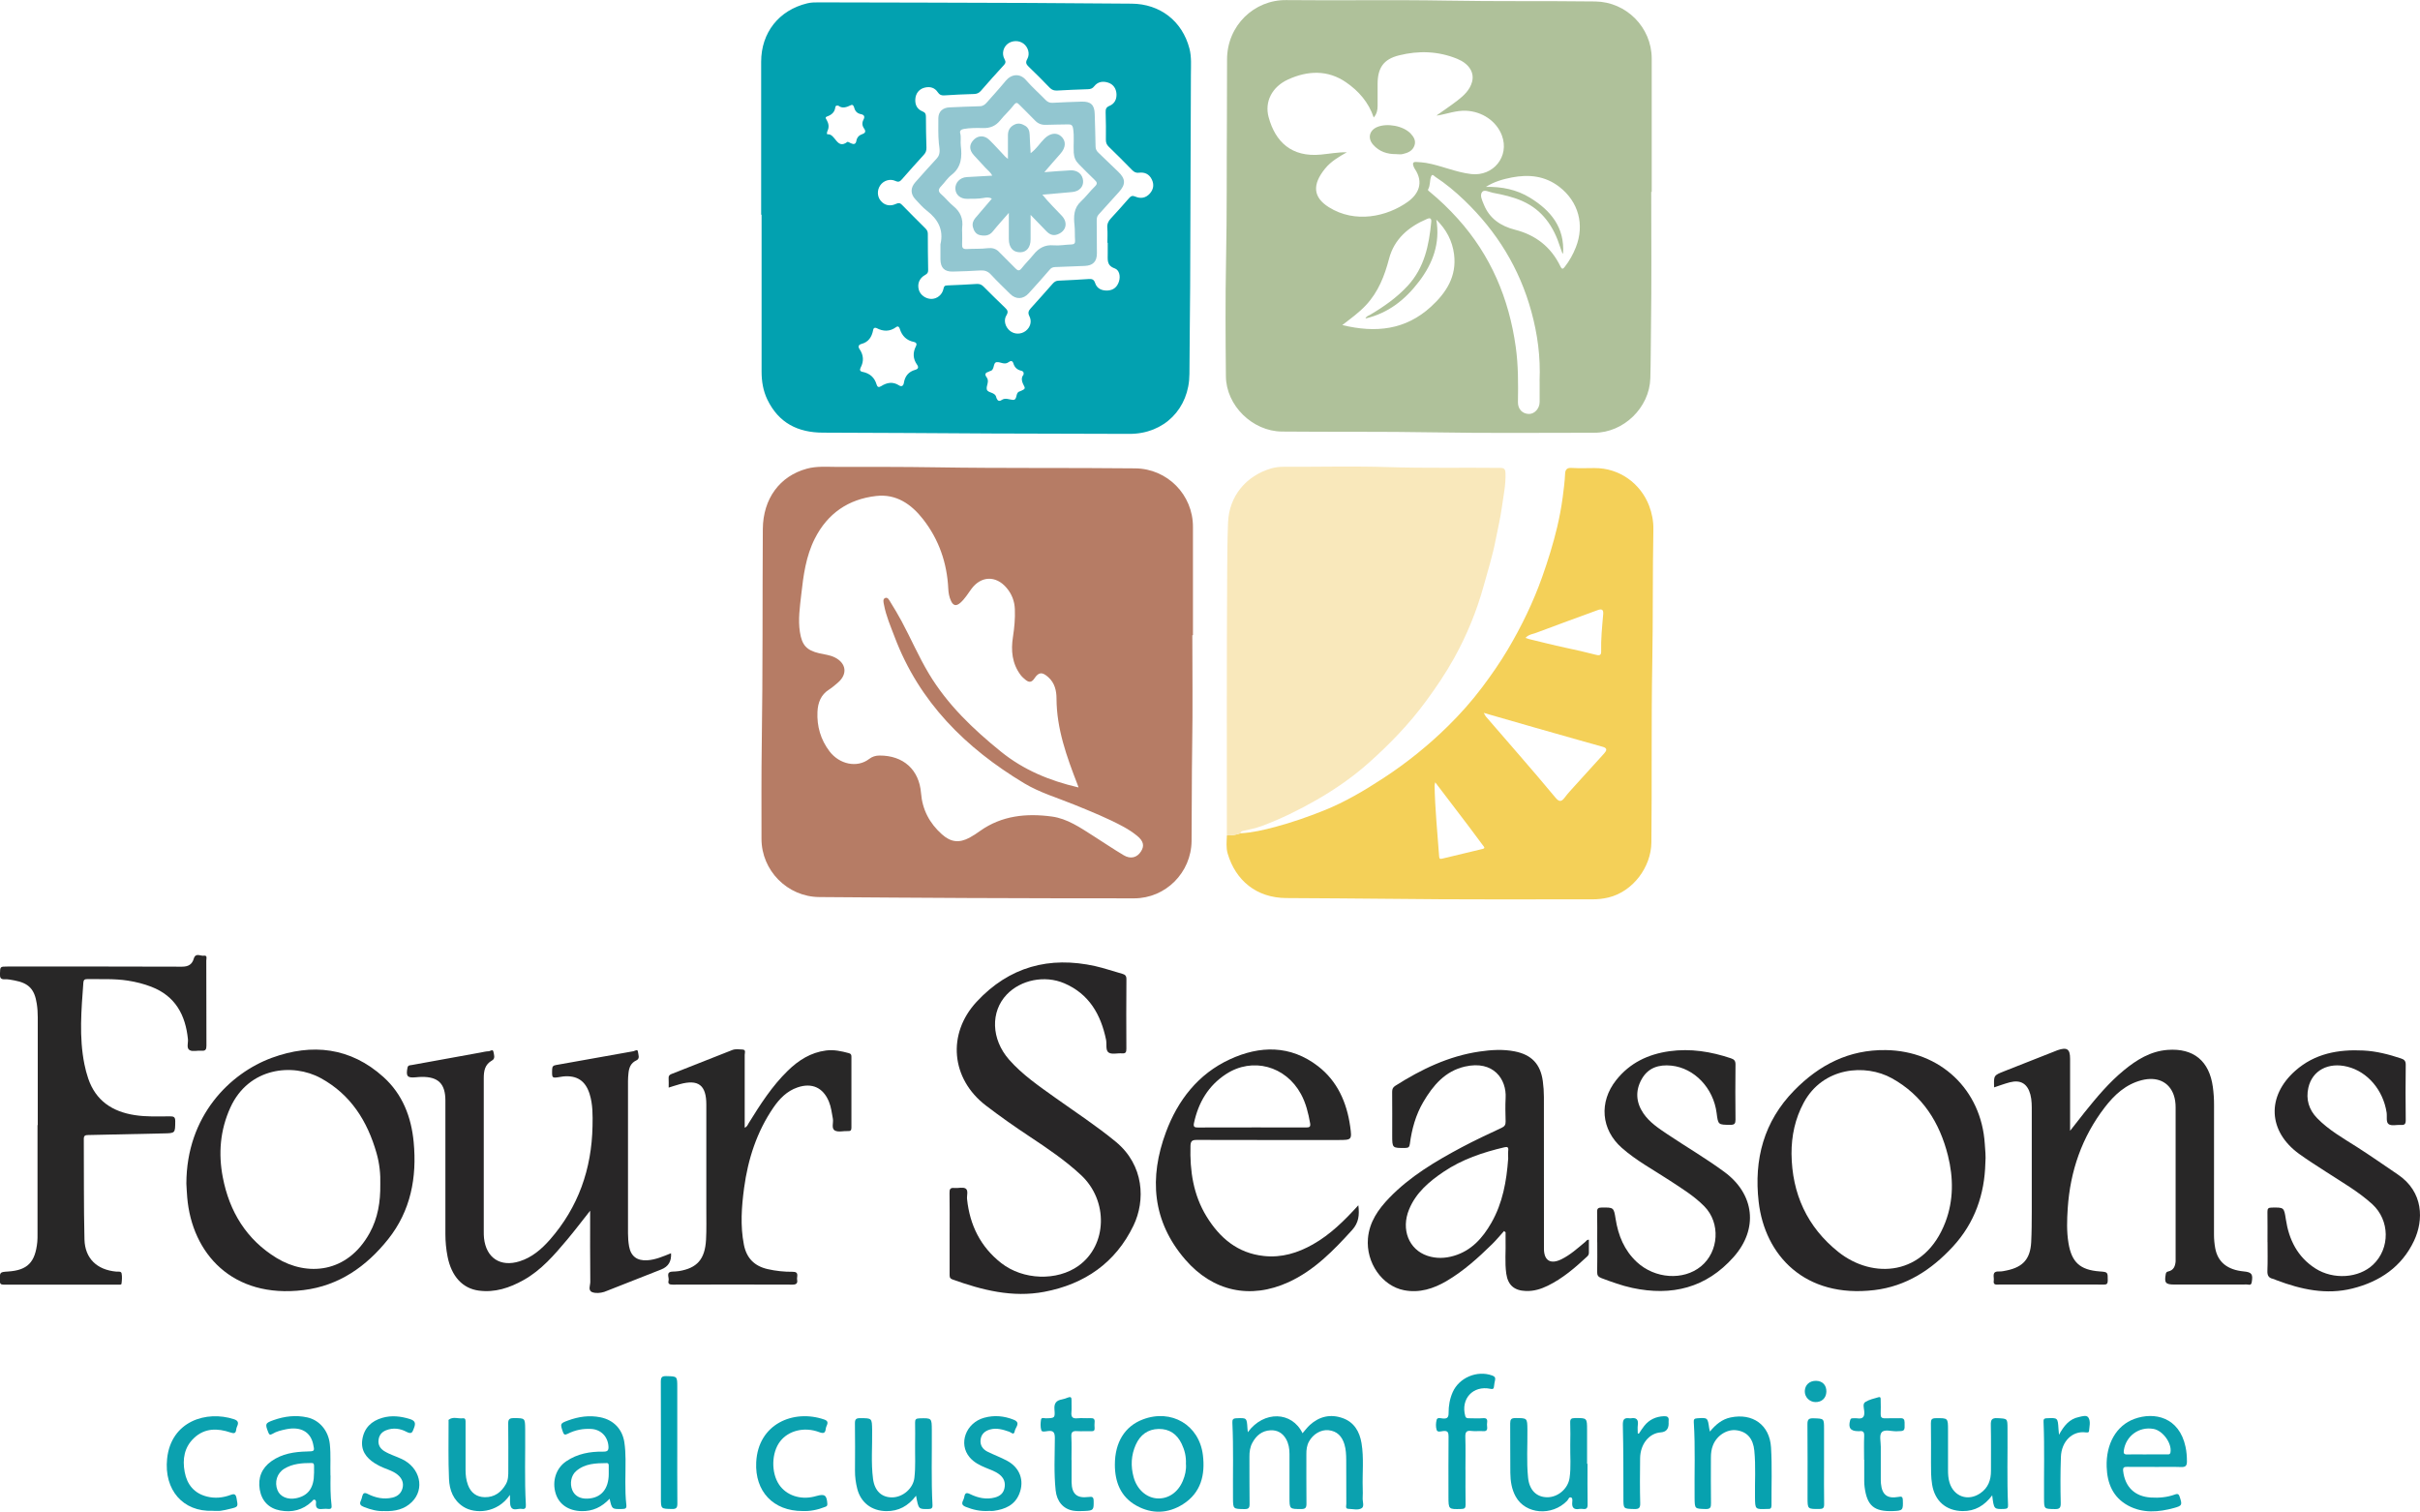 <?xml version="1.0" encoding="UTF-8"?> <svg xmlns="http://www.w3.org/2000/svg" id="b" data-name="Layer 2" width="508.89" height="317.89" viewBox="0 0 508.89 317.89"><g id="c" data-name="Layer 1"><g><g><path d="M419.34,228.68c-.1-2.55-.09-2.54,2.11-3.41,3.49-1.37,6.97-2.75,10.45-4.12.26-.1.51-.22.78-.31,1.99-.68,2.63-.24,2.63,1.8,0,4.95,0,9.9,0,15.15,1.14-1.45,2.09-2.69,3.07-3.91,2.53-3.15,5.12-6.25,8.25-8.82,2.69-2.21,5.6-4.01,9.18-4.28,5.47-.41,8.78,2.33,9.52,7.8.17,1.27.26,2.54.25,3.82,0,9.08,0,18.15-.01,27.23,0,.97.09,1.92.26,2.86.54,2.91,2.56,4.54,5.98,4.87,1.71.16,1.99.58,1.69,2.3-.13.75-.66.45-1.02.45-4.6.02-9.2.01-13.8.01-.48,0-.96,0-1.44,0-1.87,0-2.15-.36-1.81-2.21.06-.33.19-.47.51-.54,1.14-.25,1.48-1.1,1.56-2.13.02-.2,0-.4,0-.6,0-10.6,0-21.19,0-31.79,0-.88-.11-1.75-.4-2.59-.97-2.76-3.51-3.94-6.74-3.11-3.35.86-5.74,3.08-7.76,5.71-4.81,6.26-7.27,13.4-7.79,21.25-.16,2.44-.24,4.87.16,7.29.67,4.05,2.44,5.65,6.54,5.96,1.76.13,1.72.13,1.72,1.91,0,.69-.22.88-.88.86-2.12-.04-4.24-.01-6.36-.01-5.2,0-10.4,0-15.59,0-.58,0-1.3.18-1.14-.83.12-.77-.53-1.98,1.11-1.92.55.02,1.11-.1,1.65-.22,3.41-.72,4.92-2.43,5.11-5.95.11-2.11.11-4.23.12-6.35.01-7,0-13.99,0-20.99,0-1.24.03-2.48-.29-3.69-.6-2.27-2.04-3.16-4.31-2.58-1.11.29-2.19.7-3.35,1.08Z" style="fill: #282727; stroke-width: 0px;"></path><path d="M199.69,259.28c0-2.8.03-5.6-.02-8.4-.02-.81.15-1.16,1.03-1.06.79.08,1.77-.25,2.35.11.64.4.22,1.47.31,2.24.58,5.46,2.82,10.02,7.19,13.44,4.6,3.59,11.72,3.82,16.25.57,6.05-4.33,6.31-13.69.52-19.08-3.32-3.09-7.06-5.62-10.82-8.11-3.13-2.07-6.2-4.23-9.18-6.51-7.32-5.6-8.23-15.05-1.94-21.83,6.82-7.34,15.26-9.65,24.97-7.48,1.9.43,3.75,1.08,5.63,1.6.61.17.9.42.89,1.14-.04,4.88-.04,9.76-.01,14.63,0,.7-.13,1.03-.91.97-.95-.08-2.13.28-2.81-.17-.71-.46-.36-1.76-.55-2.69-1.1-5.33-3.58-9.65-8.79-11.88-4.13-1.76-9.15-.71-12.08,2.35-3.47,3.63-3.29,9.41.47,13.7,2.82,3.21,6.34,5.6,9.78,8.06,4.26,3.04,8.63,5.89,12.68,9.23,5.97,4.93,6.23,12.37,3.71,17.6-3.78,7.86-10.31,12.34-18.75,13.94-6.69,1.27-13.08-.35-19.34-2.61-.63-.23-.58-.64-.58-1.13,0-2.88,0-5.76,0-8.64Z" style="fill: #282627; stroke-width: 0px;"></path><path d="M7.94,236.59c0-7.56,0-15.11,0-22.67,0-.96-.06-1.91-.21-2.86-.46-3.04-1.68-4.33-4.7-4.89-.67-.12-1.35-.27-2.02-.24-.88.04-1.04-.32-1.02-1.11.05-1.57,0-1.57,1.58-1.57,12.23,0,24.47-.02,36.7.03,1.36,0,2.12-.48,2.48-1.69.39-1.31,1.4-.51,2.1-.62.82-.13.53.62.53,1.02.02,5.96,0,11.91.03,17.87,0,.81-.16,1.17-1.04,1.09-.83-.08-1.83.25-2.48-.11-.74-.41-.29-1.52-.37-2.31-.52-5.11-2.65-9.07-7.68-11.02-1.61-.62-3.27-1.04-4.97-1.3-2.82-.44-5.66-.28-8.5-.32-.53,0-.8.13-.84.72-.42,5.74-.93,11.48.22,17.19.2,1.01.47,2.02.8,3,1.59,4.67,5.07,6.96,9.77,7.69,2.47.39,4.94.27,7.42.26.79,0,1.12.13,1.11,1.03-.02,2.53.02,2.51-2.48,2.56-5.27.1-10.54.23-15.81.34-.6.01-.95.08-.94.84.05,7.03-.03,14.07.14,21.1.1,4.03,2.64,6.41,6.67,6.78.41.04,1.04-.13,1.14.39.13.69.07,1.43-.02,2.14-.04.3-.47.21-.74.21-8,0-15.99-.01-23.99.01-.71,0-.86-.23-.86-.89,0-1.76-.03-1.76,1.75-1.88,4.06-.27,5.69-1.91,6.13-6.2.06-.55.05-1.12.05-1.68,0-7.64,0-15.27,0-22.91Z" style="fill: #282727; stroke-width: 0px;"></path><path d="M141.11,263.54q.18,2.53-2.06,3.41c-3.74,1.47-7.48,2.95-11.22,4.42-.26.1-.52.22-.78.3-.82.25-1.75.33-2.48.07-1-.36-.43-1.44-.44-2.17-.06-4.91-.03-9.83-.03-14.97-1.7,2.14-3.22,4.16-4.84,6.09-2.7,3.21-5.43,6.41-9.18,8.5-2.92,1.63-5.99,2.66-9.39,2.21-3.42-.45-5.75-3-6.57-7.14-.31-1.57-.46-3.16-.46-4.76,0-9.36,0-18.71,0-28.07,0-3.54-1.51-5.03-5.04-4.97-.4,0-.8.05-1.19.08-1.78.17-2.09-.22-1.74-2.01.12-.59.56-.5.9-.57,4.83-.89,9.66-1.76,14.49-2.63.55-.1,1.1-.25,1.65-.26.34,0,.9-.51,1.02.06.12.59.46,1.46-.26,1.86-1.55.86-1.76,2.22-1.76,3.77.02,7.64,0,15.28,0,22.91,0,3.08,0,6.16,0,9.24,0,.48,0,.96.05,1.44.46,4.2,3.45,6.15,7.48,4.89,2.61-.82,4.6-2.54,6.36-4.53,5.99-6.83,8.81-14.88,8.98-23.91.04-2.28.08-4.56-.62-6.77-.86-2.74-2.64-3.93-5.51-3.67-.2.02-.39.06-.59.09-1.85.31-1.82.31-1.77-1.58.01-.63.27-.82.82-.91,5.42-.96,10.84-1.95,16.27-2.9.29-.05.89-.53.95.11.06.59.49,1.43-.32,1.81-1.19.55-1.55,1.53-1.67,2.69-.06.56-.1,1.12-.1,1.67,0,10.68,0,21.35,0,32.03,0,.91.07,1.84.23,2.74.38,2.09,1.7,3.05,3.83,2.91,1.74-.11,3.31-.81,4.99-1.48Z" style="fill: #282627; stroke-width: 0px;"></path><path d="M334.12,260.72c0,.91-.01,1.81,0,2.72,0,.36-.15.59-.4.82-2.52,2.35-5.12,4.58-8.24,6.11-1.45.71-2.96,1.17-4.6,1.11-2.42-.08-3.78-1.2-4.13-3.63-.34-2.38-.08-4.79-.15-7.18-.01-.51,0-1.03,0-1.54-.11-.09-.21-.17-.32-.26-.84.93-1.63,1.9-2.52,2.77-2.94,2.88-5.99,5.64-9.56,7.74-2.76,1.62-5.71,2.56-8.93,1.94-4.66-.89-8.05-5.83-7.61-10.9.3-3.47,2.17-6.12,4.47-8.51,4.38-4.54,9.74-7.71,15.25-10.65,2.74-1.46,5.57-2.78,8.38-4.09.65-.3.86-.65.85-1.34-.04-1.64-.09-3.28,0-4.92.23-3.95-2.54-7.99-8.54-6.63-4.18.95-6.72,3.96-8.77,7.45-1.6,2.72-2.42,5.72-2.83,8.82-.09.66-.29.84-.94.85-2.77.03-2.77.06-2.77-2.69,0-3.04.02-6.08-.01-9.12,0-.58.16-.94.66-1.26,5.47-3.47,11.21-6.25,17.7-7.2,2.46-.36,4.93-.52,7.39-.04,3.57.7,5.44,2.67,5.93,6.26.15,1.1.23,2.23.23,3.34.02,10.63.01,21.27.01,31.9,0,2.5,1.39,3.34,3.67,2.22,1.89-.93,3.42-2.33,5.02-3.66.2-.16.31-.47.75-.46ZM317.15,243.61c0-.56-.06-1.12.01-1.67.09-.71-.19-.83-.8-.68-4.53,1.06-8.9,2.53-12.79,5.15-3.04,2.05-5.81,4.39-7.26,7.91-1.74,4.21-.06,8.45,3.86,9.76,1.84.61,3.7.55,5.54.01,3.7-1.08,6.06-3.74,7.89-6.93,2.4-4.18,3.21-8.8,3.55-13.54Z" style="fill: #282727; stroke-width: 0px;"></path><path d="M39.19,248.91c.02-14.32,9.23-23.26,17.99-26.47,8.45-3.09,16.54-2.2,23.46,4.05,4.01,3.62,5.85,8.39,6.35,13.68.7,7.45-.61,14.44-5.37,20.42-4.58,5.74-10.34,9.79-17.8,10.7-15.02,1.84-23.46-7.77-24.45-19.49-.09-1.03-.13-2.07-.18-2.89ZM79.97,249.05c.07-2.1-.16-4.37-.79-6.57-1.92-6.73-5.43-12.33-11.74-15.77-5.86-3.2-15.15-2.29-19.01,6.22-2.14,4.73-2.54,9.63-1.58,14.63,1.38,7.23,5,13.14,11.35,17,6.35,3.86,14.82,3.25,19.53-5.27,1.72-3.12,2.29-6.52,2.24-10.24Z" style="fill: #282627; stroke-width: 0px;"></path><path d="M417.49,244.58c-.16,6.54-2.21,12.57-6.84,17.58-4.48,4.85-9.8,8.33-16.5,9.13-14.63,1.75-23.04-7.31-24.33-18.57-1.02-8.92,1.08-16.89,7.49-23.43,5.27-5.38,11.5-8.58,19.24-8.47,11.45.16,20.1,8.3,20.82,19.72.08,1.27.25,2.54.12,4.03ZM376.73,242.62c.09,8.4,3.28,15.4,9.85,20.65,7.21,5.75,18.16,5.16,22.52-6.31,1.72-4.53,1.69-9.28.53-13.93-1.74-6.96-5.34-12.7-11.79-16.28-5.56-3.09-14.5-2.4-18.56,5.16-1.8,3.36-2.56,6.93-2.55,10.71Z" style="fill: #282627; stroke-width: 0px;"></path><path d="M285.64,253.45c.25,2.06.09,3.67-1.32,5.22-3.92,4.31-7.94,8.46-13.33,10.94-8.04,3.69-15.94,1.98-21.75-4.74-6.97-8.07-7.62-17.24-4.05-26.82,2.49-6.69,6.77-12.21,13.41-15.28,6.33-2.93,12.76-3.03,18.55,1.43,4.08,3.14,6.06,7.63,6.77,12.66.4,2.86.34,2.87-2.54,2.87-9.92,0-19.83.01-29.75-.02-1.01,0-1.26.31-1.29,1.27-.15,5.25.59,10.28,3.38,14.83,2.78,4.53,6.54,7.72,12.06,8.31,3.71.4,7.1-.63,10.3-2.44,3.66-2.07,6.61-4.98,9.56-8.23ZM263.19,237.08c3.8,0,7.59-.01,11.39.01.65,0,1.07-.02.92-.88-.38-2.13-.88-4.21-1.92-6.13-3.22-5.94-10.21-7.83-15.75-4.22-3.75,2.44-5.84,6.01-6.76,10.33-.17.81.16.91.86.91,3.76-.03,7.51-.01,11.27-.01Z" style="fill: #282727; stroke-width: 0px;"></path><path d="M140.61,228.72c0-.71.03-1.35-.01-1.98-.03-.49.17-.72.6-.89,4.26-1.68,8.52-3.36,12.78-5.04.69-.27,1.43-.14,2.14-.11.8.03.48.71.48,1.11.02,4.68.01,9.36,0,14.04,0,.4,0,.79,0,1.29.54-.21.65-.66.86-.99,2.42-3.91,4.9-7.78,8.22-11.01,2.25-2.19,4.8-3.81,8-4.23,1.67-.22,3.25.13,4.84.56.46.13.52.38.52.78,0,4.96-.01,9.92,0,14.88,0,.59-.19.75-.75.72-.92-.05-2,.28-2.72-.11-.81-.44-.27-1.64-.43-2.5-.23-1.21-.36-2.44-.84-3.6-1.22-2.94-3.57-4.01-6.6-2.97-2.22.76-3.77,2.36-5.06,4.23-3.5,5.11-5.35,10.84-6.17,16.92-.53,3.97-.82,7.94-.04,11.93.56,2.82,2.2,4.49,5,5.13,1.73.39,3.48.58,5.23.56,1.48-.02.85,1.01.96,1.65.13.71-.1,1.05-.95,1.05-8.4-.03-16.8-.03-25.2,0-.63,0-1.07-.12-.88-.84.18-.67-.68-1.83.84-1.9.44-.02.88-.03,1.31-.1,3.84-.62,5.5-2.48,5.73-6.59.12-2.19.05-4.4.06-6.6,0-7.28,0-14.56,0-21.84,0-4.08-1.67-5.36-5.58-4.28-.76.21-1.51.46-2.38.73Z" style="fill: #282727; stroke-width: 0px;"></path><path d="M335.87,261.24c0-2.12.03-4.24-.02-6.36-.02-.74.21-.94.95-.95,2.53-.02,2.55-.05,2.94,2.39.55,3.48,1.81,6.6,4.45,9.06,3.8,3.54,9.8,3.96,13.51.91,3.77-3.1,4.13-9.11.71-12.6-2.17-2.21-4.81-3.81-7.38-5.5-3.37-2.21-6.94-4.12-9.98-6.8-4.38-3.86-4.84-9.66-1.19-14.26,2.86-3.61,6.69-5.44,11.18-6.07,4.45-.62,8.74.07,12.96,1.49.66.22.95.52.95,1.27-.04,3.88-.05,7.76,0,11.63,0,.82-.2,1.09-1.06,1.09-2.59-.02-2.59.02-2.91-2.49-.67-5.25-4.68-9.45-9.51-9.96-2.63-.27-4.88.42-6.24,2.83-1.38,2.44-1.21,4.92.37,7.23,1.29,1.88,3.18,3.12,5.04,4.37,3.98,2.67,8.12,5.08,11.98,7.93,6.33,4.66,7.19,11.97,1.93,17.89-5.74,6.48-13,8.28-21.31,6.49-2.23-.48-4.36-1.26-6.49-2.06-.67-.25-.91-.59-.89-1.31.05-2.08.02-4.16.02-6.24Z" style="fill: #282727; stroke-width: 0px;"></path><path d="M476.82,261.18c0-2.12.02-4.24-.01-6.36-.01-.68.19-.87.88-.88,2.61-.04,2.6-.07,2.99,2.47.65,4.29,2.44,7.91,6.21,10.33,3.79,2.42,9.13,2.06,12.14-.8,3.6-3.43,3.54-9.32-.18-12.72-2.94-2.68-6.39-4.63-9.7-6.79-1.91-1.24-3.84-2.45-5.68-3.78-6.55-4.75-6.87-12.11-.81-17.48,4.11-3.64,9.05-4.52,14.3-4.26,2.73.13,5.36.81,7.94,1.67.69.23,1,.53.99,1.34-.05,3.88-.05,7.76,0,11.64,0,.8-.23,1.06-1,1-.87-.06-1.96.26-2.57-.15-.63-.42-.32-1.61-.45-2.46-.73-4.71-3.98-8.56-8.22-9.63-4.02-1.02-7.43.78-8.24,4.43-.54,2.43.11,4.6,1.85,6.39,2.42,2.49,5.43,4.19,8.32,6.03,2.93,1.87,5.77,3.87,8.64,5.81,5.48,3.69,5.43,9.64,3.43,13.91-2.58,5.5-7.21,8.63-12.98,10.07-5.49,1.37-10.77.21-15.93-1.74-.26-.1-.51-.24-.78-.3-.95-.2-1.2-.76-1.16-1.72.08-2,.03-4,.03-6Z" style="fill: #282627; stroke-width: 0px;"></path></g><g><path d="M262.42,301.15c3.34-4.55,9.26-4.38,11.48.24.52-.59.99-1.23,1.55-1.74,2-1.82,4.37-2.34,6.89-1.44,2.41.85,3.57,2.84,3.97,5.28.52,3.14.15,6.3.25,9.45.02.68.03,1.36-.01,2.04-.05.74.39,1.79-.19,2.16-.76.5-1.86.17-2.81.15-.71-.02-.44-.65-.44-1.03-.02-3.08,0-6.15-.02-9.23-.01-1.11-.05-2.23-.38-3.32-.52-1.69-1.54-2.77-3.35-2.96-1.61-.16-3.26.84-4.1,2.39-.46.84-.56,1.73-.55,2.66.01,3.48-.02,6.95.02,10.43,0,.82-.22,1.1-1.07,1.1-2.5,0-2.5.03-2.5-2.5,0-3.04,0-6.07,0-9.11,0-1.09-.18-2.15-.72-3.11-.71-1.26-1.83-1.91-3.26-1.84-1.79.08-3.02,1.11-3.84,2.65-.48.9-.61,1.88-.6,2.9.02,3.32-.02,6.63.03,9.95.01.84-.23,1.08-1.07,1.07-2.41-.03-2.4,0-2.42-2.34-.04-5.27.12-10.55-.13-15.82-.03-.65.12-.91.83-.94,2.2-.09,2.2-.12,2.34,2.13.01.19.04.38.08.81Z" style="fill: #0ba1af; stroke-width: 0px;"></path><path d="M234.44,307.97c.01-4.68,2.1-8.05,5.88-9.48,5.99-2.28,11.85,1.14,12.63,7.48.51,4.16-.39,7.94-4.19,10.35-3.14,1.99-6.54,2.1-9.78.3-3.31-1.84-4.54-4.96-4.54-8.64ZM249.38,307.86c.08-1.54-.26-2.92-.89-4.24-.97-2.03-2.57-3.16-4.82-3.13-2.3.03-3.91,1.25-4.84,3.33-.98,2.2-1.08,4.48-.45,6.79.69,2.55,2.63,4.31,4.88,4.48,2.34.17,4.42-1.2,5.47-3.68.49-1.15.75-2.35.66-3.55Z" style="fill: #0ba1af; stroke-width: 0px;"></path><path d="M453.05,308.47c-1.92,0-3.84.02-5.76-.01-.68-.01-.9.16-.82.89.39,3.34,2.44,5.35,5.82,5.56,1.73.11,3.44-.04,5.08-.64.65-.24.83-.01,1,.53.54,1.66.51,1.84-1.17,2.3-3.27.9-6.57,1.18-9.68-.49-3.2-1.73-4.41-4.66-4.52-8.16-.16-4.77,1.99-8.67,5.82-10.07,4.22-1.54,9.42-.39,10.76,5.84.22,1.02.3,2.05.3,3.1,0,.85-.25,1.21-1.17,1.18-1.88-.07-3.76-.02-5.64-.02ZM451.39,305.83c1.4,0,2.8,0,4.19,0,.33,0,.74.13.84-.42.33-1.9-1.61-4.59-3.58-4.93-3.03-.54-5.79,1.48-6.23,4.51-.09.62.03.88.71.86,1.36-.04,2.71-.01,4.07,0Z" style="fill: #0ba1af; stroke-width: 0px;"></path><path d="M333.83,307.83c0,2.84-.03,5.67.02,8.51.02.81-.24,1.08-1.01.97-.24-.03-.49-.04-.72,0-1.15.21-1.61-.27-1.5-1.41.03-.35.1-.86-.22-.99-.48-.2-.59.41-.84.67-3.18,3.3-8.76,2.88-10.83-.87-.85-1.53-1.11-3.25-1.13-4.97-.04-3.48,0-6.95-.03-10.43,0-.81.21-1.11,1.07-1.11,2.55,0,2.52-.03,2.55,2.46.04,3.35-.2,6.72.14,10.06.26,2.61,1.75,4.09,3.97,4.13,2.27.04,4.43-1.76,4.76-4.08.33-2.3.1-4.63.14-6.94.03-1.56.04-3.12-.01-4.68-.03-.75.24-.94.96-.95,2.59-.02,2.59-.05,2.59,2.55,0,2.36,0,4.72,0,7.07h.08Z" style="fill: #0ba1af; stroke-width: 0px;"></path><path d="M128.21,315.15c-1.68,1.79-3.59,2.68-5.95,2.62-2.69-.07-4.69-1.39-5.41-3.7-.8-2.6.06-5.32,2.23-6.79,2.34-1.59,5-2.06,7.75-2.02.91.01,1.18-.22,1.12-1.13-.14-2.02-1.56-3.51-3.59-3.64-1.75-.11-3.43.22-4.99,1.02-.62.32-.81.15-1.01-.42-.58-1.71-.59-1.76,1.09-2.38,2.21-.81,4.47-1.15,6.82-.67,2.75.56,4.6,2.48,5.02,5.24.18,1.19.24,2.38.25,3.58.03,3.2-.19,6.4.17,9.58.08.73-.15.86-.82.88-2.2.05-2.2.07-2.7-2.17ZM128.01,309.93c0-.56,0-1.12,0-1.68,0-.3-.04-.59-.42-.58-2.29.02-4.59.07-6.45,1.69-1.06.92-1.35,2.63-.8,3.98.5,1.22,1.64,1.87,3.21,1.8,2.84-.11,4.46-2.01,4.46-5.21Z" style="fill: #0ba1af; stroke-width: 0px;"></path><path d="M69.51,310.3c-.03,2.15-.04,4.19.21,6.22.07.57-.04.83-.65.79-.4-.03-.8-.05-1.2,0-.96.12-1.56-.1-1.42-1.25.03-.24.02-.61-.32-.69-.27-.07-.39.23-.56.39-1.88,1.79-4.17,2.34-6.64,1.88-2.39-.44-3.89-1.98-4.31-4.4-.42-2.46.41-4.51,2.44-5.96,2.23-1.59,4.83-1.99,7.5-2.05,1.61-.03,1.63-.04,1.28-1.59-.57-2.56-2.63-3.7-5.65-3.09-1.01.21-2.04.44-2.93.99-.5.31-.67.11-.85-.35-.69-1.76-.66-1.93,1.13-2.56,2.29-.81,4.65-1.1,7.06-.57,2.58.56,4.47,2.8,4.76,5.64.23,2.23.07,4.47.13,6.59ZM66.04,309.82c0-.52,0-1.04,0-1.55,0-.37-.07-.62-.51-.62-2.01,0-4,.13-5.76,1.21-1.53.94-2.09,2.81-1.42,4.5.54,1.37,2.13,2.06,3.92,1.7,2.56-.52,3.77-2.21,3.76-5.24Z" style="fill: #0ba1af; stroke-width: 0px;"></path><path d="M107.22,314.37c-2.62,3.89-7.36,4.04-9.78,2.48-2.14-1.37-2.92-3.52-3.02-5.83-.18-4.03-.08-8.07-.09-12.11,0-.12-.04-.3.02-.35.91-.72,1.96-.2,2.95-.31.66-.08.6.46.6.91,0,3.32,0,6.64,0,9.95,0,1.09.13,2.15.51,3.17.61,1.64,1.81,2.53,3.53,2.56,2.03.03,3.46-1.02,4.44-2.74.52-.91.51-1.91.51-2.91,0-3.28.03-6.56-.02-9.83-.02-.92.28-1.15,1.16-1.15,2.4.01,2.38-.03,2.41,2.36.05,5.27-.16,10.55.14,15.82.04.64-.09,1.04-.82.91-.78-.14-1.82.49-2.29-.37-.34-.63-.17-1.54-.24-2.55Z" style="fill: #0ba1af; stroke-width: 0px;"></path><path d="M192.62,314.55c-1.66,2.16-3.66,3.25-6.26,3.22-3.05-.04-5.36-1.78-6.1-4.73-.31-1.24-.48-2.5-.47-3.79.02-3.32.04-6.64-.01-9.95-.01-.86.26-1.08,1.08-1.08,2.53.01,2.49-.02,2.54,2.48.06,3.43-.26,6.88.19,10.3.34,2.55,1.83,3.91,4.06,3.88,2.22-.04,4.37-1.88,4.63-4.09.28-2.34.12-4.71.15-7.06.02-1.52.03-3.04,0-4.56-.02-.66.18-.89.88-.91,2.64-.07,2.62-.1,2.64,2.5.04,5.23-.14,10.47.14,15.7.04.7-.21.86-.87.87-2.06.03-2.06.06-2.58-2.77Z" style="fill: #0ba1af; stroke-width: 0px;"></path><path d="M418.94,314.44c-1.65,2.18-3.61,3.35-6.23,3.32-3.46-.04-5.84-2.09-6.41-5.56-.26-1.55-.24-3.1-.24-4.66,0-2.76.03-5.51-.02-8.27-.01-.77.2-1.03,1-1.04,2.6-.03,2.6-.06,2.6,2.52,0,2.8,0,5.59,0,8.39,0,.88.05,1.75.31,2.61.9,2.97,3.88,4.02,6.46,2.27,1.68-1.14,2.27-2.79,2.26-4.74-.01-3.2.04-6.39-.03-9.59-.03-1.12.2-1.54,1.42-1.47,2.09.12,2.08.04,2.09,2.19.05,5.35-.13,10.71.11,16.06.03.61-.12.82-.77.84-2.2.07-2.2.1-2.56-2.88Z" style="fill: #07a1af; stroke-width: 0px;"></path><path d="M359.57,301.04c1.23-1.5,2.57-2.6,4.36-2.97,4.61-.96,8.2,1.55,8.49,6.28.25,4.06.07,8.15.1,12.23,0,.59-.25.79-.79.73-.04,0-.08,0-.12,0-2.55.1-2.52.1-2.56-2.43-.05-3.27.18-6.55-.14-9.82-.25-2.54-1.51-3.99-3.72-4.29-2.02-.28-4.17,1.08-4.98,3.16-.33.83-.43,1.7-.43,2.58,0,3.2-.03,6.4.02,9.59.01.88-.13,1.26-1.15,1.23-2.28-.07-2.27-.01-2.3-2.34-.06-5.31.17-10.63-.17-15.94-.04-.57.12-.76.7-.8,2.22-.15,2.22-.17,2.54,2.09.02.18.08.35.15.7Z" style="fill: #07a1af; stroke-width: 0px;"></path><path d="M308.17,309.11c0,2.44-.02,4.88.02,7.32.01.69-.21.87-.88.89-2.72.08-2.72.1-2.72-2.66,0-4.2-.02-8.4.02-12.6,0-.88-.19-1.22-1.12-1.13-.46.04-1.21.34-1.39-.25-.2-.66-.17-1.46.01-2.13.15-.54.85-.3,1.29-.26.93.08,1.23-.22,1.22-1.19-.01-1.48.25-2.94.85-4.32,1.35-3.09,5.16-4.69,8.34-3.52.52.19.69.46.58.97-.09.43-.19.86-.22,1.3-.04.54-.24.63-.77.52-3.65-.76-6.27,2.1-5.28,5.71.13.49.47.48.82.48.96,0,1.93.07,2.88-.01.79-.07,1,.22.9.93-.04.28-.04.56,0,.84.09.71-.12,1.02-.9.95-.79-.07-1.61.07-2.4-.04-1.14-.16-1.31.34-1.28,1.34.07,2.28.02,4.56.02,6.84Z" style="fill: #07a1af; stroke-width: 0px;"></path><path d="M168.79,317.75c-6.21.02-10.07-4.16-9.77-10.24.39-8.12,7.88-11.21,14.28-9.01.73.25.85.6.57,1.24-.1.22-.19.45-.22.68-.1.98-.49,1.08-1.41.73-3.1-1.16-6.43-.32-8.17,1.93-1.85,2.37-1.95,6.59-.23,9.13,1.51,2.23,4.41,3.22,7.34,2.51.19-.05.39-.1.58-.15,1.69-.47,2.1-.13,2.22,1.69.03.46-.22.52-.52.64-1.54.61-3.13.92-4.67.85Z" style="fill: #0ba1af; stroke-width: 0px;"></path><path d="M44.71,317.7c-6.24.25-10.25-4.41-9.57-10.94.83-7.96,8.32-10.19,14.04-8.32.87.28,1.05.72.69,1.49-.1.21-.17.45-.2.69-.09.85-.48.86-1.21.61-2.72-.92-5.4-.95-7.63,1.14-2.08,1.94-2.5,4.48-1.99,7.17.49,2.66,2.01,4.5,4.69,5.17,1.66.42,3.34.26,4.95-.34.79-.29,1.11-.2,1.27.71.33,1.8.39,1.79-1.37,2.21-.66.16-1.32.33-1.99.41-.55.07-1.12.01-1.68.01Z" style="fill: #0ba1af; stroke-width: 0px;"></path><path d="M80.85,317.75c-1.41.1-2.86-.28-4.29-.84-.75-.29-1.06-.62-.65-1.4.14-.28.19-.61.27-.91.18-.63.47-.79,1.12-.46,1.64.83,3.36,1.21,5.21.79,1.13-.26,1.87-.93,2.14-2.01.28-1.1-.13-2.04-.99-2.77-.84-.71-1.87-1.04-2.87-1.44-.71-.28-1.37-.61-2.01-1.02-1.82-1.17-2.94-2.72-2.59-4.98.38-2.43,1.91-3.9,4.21-4.56,1.93-.56,3.85-.34,5.77.25,1.15.35,1.28.9.88,1.9-.31.78-.39,1.42-1.58.79-1.29-.69-2.8-.92-4.29-.32-.96.38-1.48,1.08-1.58,2.07-.11,1.01.34,1.78,1.2,2.31,1.16.72,2.48,1.09,3.7,1.67,3.85,1.81,4.9,6.29,2.1,9.04-1.54,1.52-3.5,1.98-5.75,1.9Z" style="fill: #0ba1af; stroke-width: 0px;"></path><path d="M207.95,317.73c-1.9.11-3.38-.27-4.85-.85-.75-.3-.92-.65-.59-1.34.12-.25.23-.52.27-.79.14-.8.45-.94,1.22-.56,1.64.8,3.39,1.2,5.22.71,1.04-.28,1.78-.86,2.01-1.98.23-1.12-.09-2.04-.97-2.78-.88-.73-1.95-1.06-2.98-1.49-1.27-.52-2.49-1.14-3.38-2.2-2.41-2.84-.81-7.23,3.04-8.31,2.11-.59,4.19-.4,6.22.41,1.58.63.37,1.58.23,2.37-.18,1.02-.74.3-1.14.16-1.33-.46-2.66-.87-4.09-.47-1.1.32-1.83,1-1.96,2.16-.13,1.16.47,2.01,1.48,2.51,1.36.67,2.79,1.19,4.12,1.91,2.66,1.44,3.66,4.14,2.55,6.93-.95,2.39-3.01,3.27-5.38,3.59-.43.06-.88,0-1.01,0Z" style="fill: #0ba1af; stroke-width: 0px;"></path><path d="M391.99,306.96c0-1.68-.05-3.36.02-5.03.03-.83-.27-1.07-1.01-.97-.08.01-.16,0-.24,0-1.64,0-2.15-.71-1.7-2.31.08-.29.23-.4.49-.4.32,0,.65-.05.96,0,1.23.2,1.63-.31,1.51-1.52-.06-.64-.37-1.54.23-1.91.82-.51,1.84-.74,2.8-1.01.5-.14.42.36.43.65.02.96.04,1.92,0,2.88-.03.67.21.93.89.91,1.08-.04,2.16.02,3.24-.02.68-.02.89.24.9.91.04,1.83.07,1.8-1.74,1.84-1.06.02-2.48-.48-3.09.23-.52.6-.18,1.97-.18,3-.01,2.2,0,4.4,0,6.59,0,.4,0,.8.04,1.2.22,2.31,1.32,3.2,3.61,2.79.72-.13.96-.12.99.71.07,2.06,0,2.19-2.09,2.26-3.95.14-5.44-1.12-5.95-5.04-.06-.43-.08-.87-.08-1.31,0-1.48,0-2.96,0-4.44h0Z" style="fill: #0ba1af; stroke-width: 0px;"></path><path d="M225.34,307c0,1.56-.02,3.12,0,4.67.04,2.48,1.09,3.44,3.53,3.13.81-.1,1.1-.06,1.11.86.03,1.85-.03,2-1.9,2.08-.8.03-1.61.07-2.39-.06-2.11-.35-3.45-1.95-3.7-4.26-.39-3.66-.19-7.34-.17-11.01,0-1.25-.33-1.63-1.52-1.47-.44.06-1.2.25-1.33-.17-.21-.69-.17-1.51-.06-2.24.08-.52.67-.28,1.03-.28,1.84-.04,1.95-.04,1.8-1.86-.11-1.3.37-1.89,1.57-2.11.43-.08.85-.23,1.25-.39.59-.24.79-.05.77.56-.03.84.06,1.68-.02,2.51-.09.97.19,1.39,1.23,1.29.91-.09,1.84.02,2.75-.03.66-.03.97.17.89.87-.04.39-.03.8,0,1.2.04.52-.17.7-.69.68-1-.03-2,.04-2.99-.02-.89-.06-1.27.15-1.21,1.15.09,1.63.03,3.27.03,4.91Z" style="fill: #0ba1af; stroke-width: 0px;"></path><path d="M142.42,303.47c0,4.24-.02,8.47.02,12.71,0,.89-.23,1.16-1.13,1.14-2.33-.05-2.33,0-2.33-2.29,0-8.15.01-16.31-.02-24.46,0-.93.21-1.22,1.17-1.19,2.29.06,2.29,0,2.29,2.35,0,3.92,0,7.83,0,11.75Z" style="fill: #02a1b0; stroke-width: 0px;"></path><path d="M432.97,301.73c1.04-1.91,2.19-3.34,4.2-3.75.7-.15,1.63-.49,2.01.15.48.8.19,1.87.11,2.81-.03.35-.44.3-.71.27-2.82-.36-5.09,1.92-5.2,5.16-.12,3.23-.11,6.48-.04,9.71.02,1.02-.26,1.28-1.24,1.26-2.27-.04-2.25,0-2.27-2.22-.04-5.36.12-10.71-.1-16.07-.02-.5,0-.78.67-.81,2.32-.1,2.32-.14,2.47,2.24.02.32.05.64.11,1.25Z" style="fill: #07a1af; stroke-width: 0px;"></path><path d="M344.62,301.49c.37-.55.72-1.12,1.13-1.63,1.05-1.33,2.46-1.98,4.14-2.05.66-.03,1.1.15,1,.94-.03.2,0,.4,0,.6q0,1.74-1.66,1.86c-2.44.17-4.3,2.46-4.34,5.44-.04,3.15-.06,6.31.02,9.46.03,1.05-.33,1.25-1.28,1.22-2.29-.06-2.25-.02-2.25-2.35,0-5.11,0-10.22-.12-15.32-.03-1.25.35-1.56,1.44-1.41.08.01.16.02.24,0,1.12-.19,1.63.21,1.47,1.4-.08.58-.01,1.19-.01,1.78.07.02.15.04.22.05Z" style="fill: #07a1af; stroke-width: 0px;"></path><path d="M383.57,307.91c0,2.8-.03,5.59.02,8.39.01.79-.21,1.01-1,1.02-2.48.01-2.49.04-2.49-2.38,0-5.15.03-10.31-.02-15.46-.01-1.04.33-1.26,1.3-1.23,2.19.07,2.19.02,2.19,2.24,0,2.48,0,4.96,0,7.43Z" style="fill: #07a1af; stroke-width: 0px;"></path><path d="M381.89,290.37c1.36.02,2.21.92,2.17,2.29-.04,1.34-.97,2.21-2.32,2.18-1.26-.03-2.26-1.08-2.22-2.32.05-1.3,1-2.17,2.37-2.15Z" style="fill: #0ba1af; stroke-width: 0px;"></path></g><g><path d="M250.73,133.57c0,7.72.1,15.44-.03,23.15-.11,6.72-.06,13.43-.13,20.14-.07,6.64-5.45,12.05-12.08,12.05-11.64,0-23.27-.02-34.91-.07-10.43-.04-20.86-.13-31.29-.2-6.69-.05-12.17-5.56-12.16-12.27,0-6.72-.04-13.44.06-20.15.23-14.99.12-29.98.22-44.97.05-6.36,3.54-11.15,9.29-12.7,2-.54,4.05-.38,6.08-.37,6.99,0,13.99-.02,20.98.09,13.99.23,27.99.07,41.98.22,6.73.07,12.13,5.54,12.12,12.29,0,7.6,0,15.19,0,22.79-.04,0-.09,0-.13,0ZM226.79,165.55c-.11-.31-.16-.46-.22-.61-2.25-5.82-4.38-11.66-4.4-18.04,0-1.61-.36-3.26-1.7-4.47-1.29-1.16-2.02-1.16-2.97.26-.53.8-1.1.86-1.78.32-.4-.32-.8-.67-1.11-1.08-1.79-2.41-2.05-5.14-1.6-7.99.3-1.94.48-3.88.4-5.85-.07-1.7-.65-3.19-1.76-4.49-2.23-2.62-5.36-2.51-7.39.26-.73,1-1.37,2.07-2.31,2.9-.86.75-1.49.64-1.97-.4-.37-.8-.53-1.66-.57-2.55-.26-5.42-1.96-10.34-5.3-14.62-2.48-3.18-5.66-5.37-9.86-4.89-5.82.66-10.21,3.64-12.9,8.95-1.88,3.71-2.41,7.75-2.86,11.8-.29,2.61-.69,5.22-.28,7.87.43,2.73,1.36,3.82,4.07,4.46,1.08.25,2.21.35,3.23.85,2.45,1.2,2.77,3.51.72,5.29-.6.52-1.21,1.05-1.88,1.48-1.74,1.1-2.36,2.77-2.45,4.69-.14,3.05.67,5.85,2.53,8.3,2.05,2.71,5.79,3.59,8.37,1.59.6-.46,1.33-.7,2.13-.7,5-.03,8.36,2.95,8.75,7.91.28,3.5,1.8,6.34,4.37,8.64,1.88,1.68,3.6,1.9,5.82.73.77-.41,1.51-.91,2.22-1.42,4.59-3.26,9.78-3.75,15.11-3.03,3.25.44,5.99,2.35,8.73,4.09,2.12,1.35,4.21,2.76,6.37,4.05,1.45.87,2.81.5,3.64-.81.76-1.19.51-2.2-.84-3.29-.87-.71-1.81-1.32-2.79-1.86-3.34-1.82-6.86-3.23-10.37-4.66-3.54-1.45-7.24-2.52-10.56-4.51-12.32-7.41-22.08-17.07-27.26-30.8-.83-2.2-1.78-4.36-2.22-6.69-.11-.55-.33-1.27.27-1.49.53-.2.84.5,1.1.92.8,1.29,1.58,2.59,2.3,3.93,1.97,3.66,3.61,7.49,5.75,11.06,3.9,6.51,9.25,11.62,15.11,16.37,4.84,3.92,10.27,6.15,16.35,7.57Z" style="fill: #b67c65; stroke-width: 0px;"></path><g><path d="M260.88,175.23c2.47-.14,4.86-.69,7.25-1.33,3.49-.93,6.88-2.11,10.23-3.45,4.47-1.78,8.58-4.23,12.59-6.85,4.89-3.2,9.42-6.85,13.58-10.95,2.57-2.53,4.97-5.23,7.15-8.13,1.93-2.57,3.76-5.2,5.4-7.96,2.87-4.85,5.32-9.89,7.21-15.21,1.23-3.47,2.32-6.98,3.17-10.55.48-2.04.87-4.12,1.15-6.22.22-1.66.43-3.31.51-4.98.04-.82.37-1.26,1.35-1.2,1.59.1,3.2.04,4.8.03,5.3-.04,9.72,3.26,11.5,7.89.62,1.61.94,3.3.91,5.01-.18,9.31-.06,18.63-.23,27.94-.23,12.63-.05,25.27-.19,37.9-.05,5.1-3.81,10.28-8.98,11.55-1.15.28-2.26.4-3.4.4-14.2-.01-28.4.07-42.59-.11-7.28-.09-14.55-.1-21.83-.16-6.26-.05-10.63-3.7-12.3-9.36-.36-1.23-.21-2.54-.16-3.82.99.03,1.95-.1,2.89-.45ZM312,149.9c.26.45.34.63.46.78,2.38,2.76,4.78,5.5,7.16,8.27,2.51,2.91,5.02,5.82,7.47,8.78.72.87,1.21.96,1.91.03.64-.86,1.37-1.65,2.09-2.44,2.07-2.3,4.15-4.59,6.23-6.87.53-.58.75-1.1-.23-1.39-1.78-.52-3.58-1.01-5.37-1.51-3.05-.86-6.1-1.72-9.15-2.6-3.42-.98-6.84-1.97-10.57-3.04ZM320.78,134.14c.31.1.53.19.76.25,2.54.61,5.07,1.27,7.63,1.81,2.17.46,4.34.95,6.49,1.51.51.13,1.06.19,1.04-.66-.07-2.64.2-5.25.43-7.88.08-.99-.29-1.2-1.19-.86-4.3,1.58-8.62,3.14-12.9,4.76-.73.27-1.57.33-2.25,1.07ZM301.8,164.5c-.08.42-.13.57-.13.71.09,4.99.61,9.94.96,14.91.04.52.24.55.69.43,2.8-.69,5.61-1.36,8.41-2.02.7-.16.32-.47.12-.74-.99-1.34-1.98-2.68-2.98-4-2.3-3.03-4.6-6.05-7.08-9.3Z" style="fill: #f4d058; stroke-width: 0px;"></path><path d="M260.88,175.23c-.93.34-1.9.47-2.89.45,0-18.63-.05-37.26.07-55.89.02-3.3.05-6.62.18-9.93.23-5.54,3.78-9.8,9.08-11.36.81-.24,1.7-.34,2.59-.34,7.4.03,14.8-.17,22.19.07,7.79.25,15.58.07,23.36.16.81,0,1.08.22,1.12,1.08.1,2.45-.44,4.82-.76,7.22-.31,2.28-.86,4.51-1.29,6.76-.64,3.34-1.66,6.6-2.57,9.88-1.46,5.24-3.51,10.24-6.14,14.99-1.77,3.2-3.81,6.21-5.98,9.16-3.51,4.78-7.61,9.01-12.01,12.93-3.38,3.01-7.11,5.59-11.04,7.84-3.66,2.09-7.44,3.95-11.39,5.43-1.28.48-2.64.73-3.98,1.05-.31.07-.53.14-.55.49Z" style="fill: #f9e8bb; stroke-width: 0px;"></path></g><g><path d="M347.23,40.35c0,9.52.09,19.03-.05,28.55-.05,3.55-.04,7.11-.14,10.66-.18,6.15-5.61,11.44-11.77,11.44-11.24,0-22.47.12-33.71-.08-10.67-.19-21.34-.07-32.01-.17-6.15-.06-11.71-5.45-11.76-11.62-.08-8.16-.13-16.31.03-24.47.2-9.83.11-19.65.18-29.47.03-4.24.01-8.48.03-12.71.02-7.15,5.75-12.54,12.44-12.46,11.23.12,22.47-.09,33.71.11,10.43.19,20.86.05,31.29.18,6.53.09,11.84,5.45,11.86,11.98.02,9.36,0,18.71,0,28.07-.03,0-.06,0-.09,0ZM302.19,24.3s-.05-.06-.05-.06c1.46-1.04,2.95-2.03,4.36-3.12,1.33-1.03,2.59-2.19,3.05-3.9.54-2.01-.67-3.85-3.14-4.86-3.98-1.62-8.09-1.75-12.21-.72-3.24.8-4.5,2.61-4.51,6.01,0,1.56.01,3.12,0,4.68-.01.84-.17,1.64-.82,2.38-1.07-3.22-3.2-5.6-5.8-7.39-3.84-2.66-8.08-2.49-12.2-.61-3.38,1.54-4.98,4.68-4.1,7.92,1.41,5.22,4.84,8.46,10.97,7.88,1.82-.17,3.63-.52,5.49-.49-1.7.95-3.35,1.92-4.58,3.43-2.73,3.36-2.57,6.02.8,8.13,5.52,3.46,12.21,1.98,16.57-1.13,2.18-1.56,3.49-3.97,1.48-6.96-.11-.16-.19-.35-.26-.54-.22-.58-.12-.95.6-.89.67.05,1.35.07,2.02.19,3.22.55,6.22,1.97,9.51,2.35,4.64.54,8.11-3.71,6.46-8.11-1.14-3.03-4.16-5.05-7.52-5.2-2.13-.1-4.07.69-6.11,1.01ZM282.27,68.36c7.07,1.71,13.3,1.02,18.64-3.86,3.22-2.95,5.44-6.38,4.86-11.01-.36-2.85-1.64-5.25-3.73-7.3.83,4.93-.7,9.14-3.61,12.97-2.9,3.82-6.44,6.68-11.3,7.82.22-.52.65-.59.98-.78,2.89-1.71,5.62-3.61,7.92-6.11,3.51-3.82,4.47-8.52,4.94-13.43.07-.76-.23-.9-.92-.61-3.85,1.65-6.86,4.2-7.95,8.35-.95,3.62-2.25,6.96-4.83,9.74-1.41,1.53-3.09,2.74-5.01,4.22ZM323.75,80.12c.22-5.12-.44-9.89-1.72-14.57-2.49-9.13-7.28-16.88-14.09-23.42-1.91-1.83-3.93-3.52-6.14-4.96-.25-.16-.62-.75-.88,0-.3.86-.13,1.83-.61,2.66-.11.2.14.33.29.46,2.13,1.75,4.11,3.65,5.96,5.71,6.93,7.7,10.76,16.78,12.18,26.97.54,3.85.52,7.72.46,11.6-.02,1.47.95,2.47,2.33,2.48,1.18,0,2.22-1.15,2.23-2.5.01-1.56,0-3.12,0-4.42ZM328.67,53.32s-.13-.07-.15-.13c-.16-.41-.31-.82-.44-1.24-1.36-4.29-3.7-7.78-7.95-9.67-1.98-.88-4.09-1.34-6.2-1.74-.76-.14-1.78-.75-2.24-.19-.58.7-.02,1.75.31,2.59,1.19,3.01,3.57,4.6,6.59,5.37,4.36,1.11,7.58,3.64,9.54,7.7.34.7.55.58.95.06.96-1.24,1.71-2.59,2.29-4.05,1.89-4.76.57-9.62-3.48-12.74-3.01-2.32-6.42-2.65-10-1.96-1.9.37-3.75.91-5.43,1.98,3.32-.07,6.45.54,9.28,2.28,4.37,2.68,7.31,6.25,6.95,11.73Z" style="fill: #afc19a; stroke-width: 0px;"></path><path d="M293.64,32.41c-1.91.03-3.6-.51-4.9-1.99-1.17-1.34-.81-2.98.82-3.69,2.1-.91,5.58-.27,7.11,1.39.62.67,1.12,1.46.77,2.48-.41,1.18-1.42,1.55-2.48,1.8-.42.1-.87.02-1.31.02Z" style="fill: #afc19a; stroke-width: 0px;"></path></g><g><path d="M160.06,45.13c0-10.71,0-21.43,0-32.14,0-6.14,3.74-10.85,9.69-12.29.79-.19,1.58-.21,2.38-.2,14.79.03,29.59.06,44.38.12,7.16.03,14.31.09,21.46.15,5.98.05,10.64,3.66,12.15,9.43.47,1.8.31,3.64.31,5.48-.06,14.91-.09,29.82-.16,44.73-.03,6.07-.13,12.15-.15,18.22-.03,7.3-5.31,12.62-12.61,12.61-9.64-.02-19.27-.04-28.91-.08-11.83-.05-23.66-.17-35.5-.18-5.32,0-9.34-2.03-11.72-6.92-.91-1.87-1.23-3.88-1.23-5.93-.01-10.99,0-21.99,0-32.98-.04,0-.07,0-.11,0ZM232.97,51.06s-.07,0-.1,0c0-1.04.07-2.08-.02-3.11-.07-.84.2-1.44.75-2.02,1.3-1.4,2.58-2.83,3.83-4.27.4-.46.72-.57,1.31-.32,1.12.48,2.21.31,3.05-.64.79-.89.94-1.92.4-3-.55-1.11-1.5-1.53-2.67-1.38-.64.08-1.04-.14-1.46-.57-1.62-1.66-3.26-3.3-4.92-4.91-.44-.43-.6-.87-.59-1.47.02-1.92.02-3.84-.05-5.76-.03-.7.14-1.07.81-1.35,1.08-.45,1.53-1.4,1.47-2.51-.07-1.12-.65-2.01-1.74-2.37-1.09-.36-2.18-.22-2.93.75-.37.49-.78.61-1.32.63-2.16.08-4.31.15-6.47.28-.65.04-1.13-.12-1.59-.6-1.44-1.5-2.91-2.97-4.41-4.41-.52-.5-.72-.88-.3-1.62.61-1.07.19-2.48-.77-3.22-.95-.73-2.38-.72-3.34.02-.95.74-1.3,2.11-.67,3.23.33.59.21.89-.2,1.32-1.62,1.76-3.22,3.54-4.78,5.35-.41.47-.84.64-1.44.66-2.08.06-4.15.15-6.23.29-.63.04-1.02-.11-1.38-.65-.64-.97-1.62-1.26-2.73-.99-1.18.28-1.91,1.19-2,2.4-.09,1.2.37,2.15,1.5,2.6.61.24.73.57.73,1.15,0,2.16.04,4.31.11,6.47.02.6-.13,1.05-.54,1.5-1.56,1.7-3.1,3.44-4.62,5.17-.4.45-.68.66-1.37.34-1.17-.54-2.52-.05-3.19.93-.69,1-.65,2.34.1,3.24.8.97,1.97,1.24,3.23.65.52-.24.84-.21,1.24.2,1.61,1.66,3.26,3.29,4.9,4.93.32.32.54.64.54,1.14,0,2.56.02,5.12.07,7.67,0,.51-.17.75-.62,1-1.23.68-1.7,1.87-1.34,3.14.3,1.08,1.45,1.9,2.63,1.91,1.18,0,2.29-.85,2.55-2.13.11-.55.26-.69.81-.71,2.08-.07,4.15-.19,6.22-.31.57-.03.99.15,1.39.55,1.5,1.5,3,2.99,4.53,4.45.53.5.74.87.28,1.61-.64,1.03-.24,2.43.72,3.23.94.79,2.33.81,3.33.05.97-.74,1.36-1.99.79-3.1-.36-.71-.2-1.14.28-1.67,1.56-1.71,3.09-3.45,4.62-5.18.33-.37.67-.61,1.22-.63,2.12-.08,4.23-.21,6.34-.34.68-.04,1.1.03,1.37.86.39,1.17,1.42,1.63,2.68,1.55,1.26-.09,1.98-.82,2.33-1.92.35-1.1.06-2.39-.9-2.73-1.78-.63-1.44-1.91-1.47-3.16-.02-.72,0-1.44,0-2.16ZM184.1,68.93c-.36-.03-.45.24-.5.52-.28,1.42-.97,2.49-2.46,2.88-.62.17-.74.57-.4,1.07.87,1.26.95,2.56.24,3.91-.23.44-.15.78.37.88,1.53.3,2.55,1.16,2.99,2.68.15.52.44.66.96.33,1.21-.77,2.46-1,3.77-.15.53.34.9.08,1-.53.23-1.43,1-2.37,2.42-2.76.57-.16.75-.51.36-1.06-.88-1.25-.93-2.55-.23-3.91.22-.41.11-.76-.43-.88-1.54-.31-2.5-1.25-2.97-2.74-.11-.37-.34-.7-.78-.38-1.34.98-2.71.94-4.12.2-.07-.04-.15-.05-.25-.07ZM176.27,22.22c-.47-.11-.59.13-.62.36-.13,1.04-.8,1.58-1.72,1.91-.53.19-.22.5-.08.75.41.74.54,1.47.17,2.27-.11.23-.24.76.02.73,1.66-.16,1.9,3.31,4.14,1.61.12-.09.51.17.76.28.58.27,1.02.22,1.14-.51.13-.75.58-1.19,1.27-1.43.67-.22.74-.62.36-1.16-.43-.61-.48-1.22-.12-1.89.29-.56.19-.99-.53-1.13-.72-.14-1.2-.54-1.41-1.29-.08-.29-.25-.84-.71-.61-.95.47-1.85.76-2.66.1ZM215.22,78.81c.15-.62-.17-.78-.47-.85-.86-.2-1.4-.7-1.65-1.54-.19-.64-.61-.57-1-.27-.86.66-1.68-.07-2.48,0-.91.08-.35,1.7-1.46,1.89-.11.02-.2.13-.32.16-.7.19-.79.58-.37,1.13.68.88-.17,1.83.05,2.59.22.76,1.76.5,1.98,1.64.01.08.05.15.08.22.21.51.56.67,1.03.35.81-.56,1.58-.09,2.38-.04,1.05.06.46-1.52,1.4-1.77.26-.07.51-.23.76-.35.29-.14.44-.33.26-.67-.47-.87-.82-1.75-.19-2.49Z" style="fill: #02a1b0; stroke-width: 0px;"></path><path d="M197.77,51.33c.7-3.02-.53-5.23-2.88-7.04-.88-.68-1.61-1.55-2.38-2.36-1.08-1.13-1.08-2.44-.02-3.62,1.49-1.66,2.96-3.35,4.49-4.98.92-.98.55-2.15.45-3.19-.17-1.76-.11-3.51-.11-5.26,0-1.43.94-2.25,2.37-2.3,2.11-.08,4.22-.2,6.34-.24.69-.01,1.1-.35,1.51-.82,1.31-1.5,2.67-2.96,3.93-4.51,1.18-1.44,2.99-1.67,4.28-.17,1.27,1.48,2.76,2.77,4.12,4.18.43.44.87.63,1.48.6,2.03-.1,4.06-.2,6.1-.25,1.95-.05,2.7.7,2.75,2.59.06,2.27.15,4.54.18,6.82,0,.58.22.98.62,1.35,1.39,1.32,2.75,2.67,4.14,3.98,1.59,1.5,1.61,2.7.12,4.31-1.43,1.55-2.82,3.15-4.25,4.71-.37.4-.39.85-.39,1.33.01,2.28.04,4.56.04,6.83,0,1.72-.84,2.56-2.56,2.63-2.07.08-4.14.17-6.22.24-.46.02-.79.13-1.12.52-1.45,1.7-2.95,3.36-4.45,5.01-1.15,1.27-2.67,1.32-3.87.14-1.37-1.35-2.75-2.67-4.05-4.08-.63-.69-1.3-.93-2.21-.88-1.95.12-3.9.2-5.86.24-1.73.03-2.54-.81-2.56-2.57-.01-1.08,0-2.16,0-3.24ZM202.31,48.93h.02c0,.8.04,1.6-.01,2.4-.04.74.14,1.09.99,1.04,1.47-.09,2.95,0,4.42-.18.86-.1,1.66.07,2.3.73,1.18,1.19,2.37,2.36,3.54,3.55.46.47.79.54,1.25-.04.79-1,1.71-1.9,2.51-2.89,1.1-1.37,2.39-2.11,4.23-1.95,1.22.11,2.46-.15,3.7-.18.64-.01.86-.26.81-.86-.08-1.07,0-2.14-.12-3.22-.19-1.78-.18-3.55,1.33-4.95,1.05-.97,1.91-2.15,2.94-3.15.59-.57.52-.89-.04-1.41-1.14-1.06-2.21-2.2-3.32-3.3-.68-.67-1.01-1.42-1.07-2.42-.09-1.67.13-3.33-.12-5.01-.13-.84-.45-.95-1.14-.93-1.52.05-3.04.02-4.56.09-.95.04-1.69-.24-2.35-.94-1.04-1.11-2.16-2.14-3.21-3.23-.47-.49-.72-.65-1.24.03-.87,1.14-1.96,2.1-2.86,3.22-.97,1.2-2.16,1.65-3.66,1.6-1.31-.04-2.63-.04-3.94.18-.61.1-.94.38-.79.92.23.87.01,1.73.12,2.6.28,2.32.16,4.53-1.96,6.16-.84.65-1.43,1.6-2.18,2.38-.57.59-.69,1.06.02,1.67.9.78,1.64,1.75,2.56,2.5,1.47,1.19,2.09,2.66,1.85,4.52-.05.35,0,.72,0,1.08Z" style="fill: #92c6d0; stroke-width: 0px;"></path><path d="M219.6,36.21c2.01-.15,3.76-.31,5.5-.39,1.5-.07,2.55.83,2.66,2.18.1,1.27-.8,2.24-2.28,2.38-2.05.2-4.1.36-6.28.55,1.3,1.63,2.73,3,4.08,4.44,1.36,1.45.93,3.24-.9,3.92-.96.36-1.71-.01-2.36-.69-1.02-1.05-2.03-2.1-3.3-3.41,0,1.97,0,3.55,0,5.12,0,1.7-.84,2.73-2.19,2.74-1.51.01-2.38-.99-2.39-2.78,0-1.71,0-3.42,0-5.51-1.27,1.47-2.36,2.65-3.37,3.91-.75.94-1.72.98-2.71.77-.85-.18-1.28-.9-1.48-1.72-.17-.72.07-1.34.52-1.88,1.13-1.34,2.27-2.66,3.47-4.06-.61-.36-1.23-.25-1.76-.15-1.15.21-2.31.16-3.46.18-1.39.02-2.39-.85-2.45-2.08-.07-1.31.96-2.4,2.38-2.49,1.75-.11,3.5-.2,5.36-.3-.33-.74-.97-1.16-1.45-1.69-.8-.89-1.63-1.75-2.43-2.64-1.01-1.13-.98-2.26.05-3.27.9-.88,2.22-.91,3.21.06,1.17,1.14,2.26,2.37,3.38,3.56.1.11.23.2.55.46,0-1.81-.02-3.42,0-5.03.02-.94.39-1.67,1.28-2.14.86-.46,1.62-.25,2.37.21.67.42.89,1.07.92,1.84.04,1.25.13,2.5.21,3.91,1.26-.93,1.95-2.13,2.91-3.07,1.16-1.14,2.52-1.35,3.49-.48,1.1.99,1.02,2.37-.17,3.7-1.09,1.21-2.14,2.46-3.36,3.86Z" style="fill: #92c6d0; stroke-width: 0px;"></path></g></g></g></g></svg> 